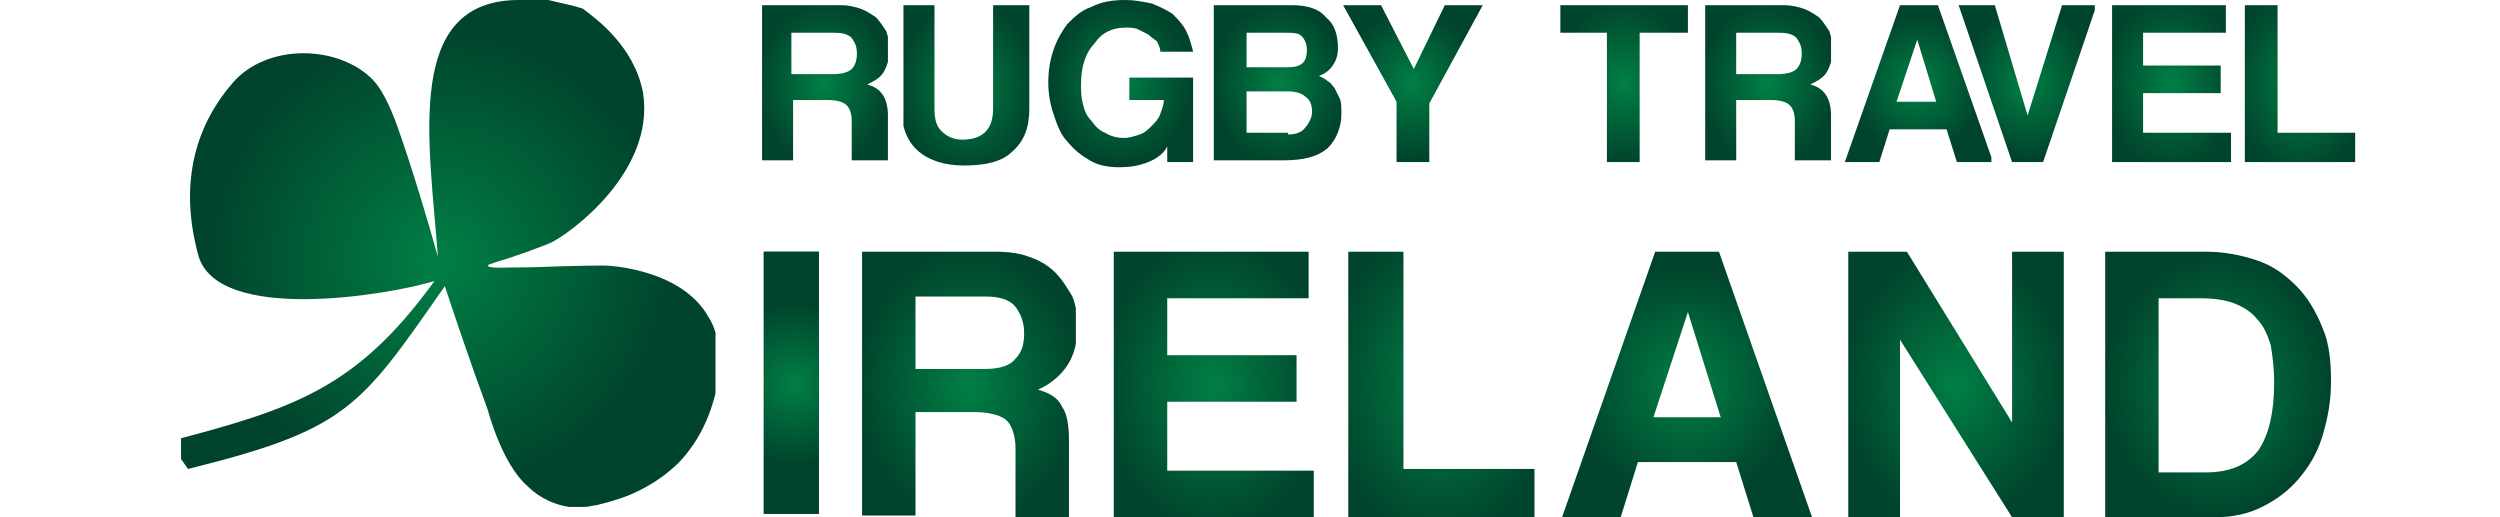<?xml version="1.0" encoding="utf-8"?>
<!-- Generator: Adobe Illustrator 19.2.1, SVG Export Plug-In . SVG Version: 6.00 Build 0)  -->
<svg version="1.1" id="Layer_1" xmlns="http://www.w3.org/2000/svg" xmlns:xlink="http://www.w3.org/1999/xlink" x="0px" y="0px"
	 viewBox="0 0 145 30" style="enable-background:new 0 0 145 30;" xml:space="preserve">
<style type="text/css">
	.st0{clip-path:url(#SVGID_2_);}
	.st1{clip-path:url(#SVGID_4_);}
	.st2{clip-path:url(#SVGID_6_);fill:url(#SVGID_7_);}
	.st3{clip-path:url(#SVGID_9_);}
	.st4{clip-path:url(#SVGID_11_);fill:url(#SVGID_12_);}
	.st5{clip-path:url(#SVGID_14_);fill:url(#SVGID_15_);}
	.st6{clip-path:url(#SVGID_17_);}
	.st7{clip-path:url(#SVGID_19_);fill:url(#SVGID_20_);}
	.st8{clip-path:url(#SVGID_22_);fill:url(#SVGID_23_);}
	.st9{clip-path:url(#SVGID_25_);}
	.st10{clip-path:url(#SVGID_27_);fill:url(#SVGID_28_);}
	.st11{clip-path:url(#SVGID_30_);fill:url(#SVGID_31_);}
	.st12{clip-path:url(#SVGID_33_);}
	.st13{clip-path:url(#SVGID_35_);fill:url(#SVGID_36_);}
	.st14{clip-path:url(#SVGID_38_);fill:url(#SVGID_39_);}
	.st15{clip-path:url(#SVGID_41_);fill:url(#SVGID_42_);}
	.st16{clip-path:url(#SVGID_44_);fill:url(#SVGID_45_);}
	.st17{clip-path:url(#SVGID_47_);}
	.st18{clip-path:url(#SVGID_49_);fill:url(#SVGID_50_);}
	.st19{clip-path:url(#SVGID_52_);fill:url(#SVGID_53_);}
	.st20{clip-path:url(#SVGID_55_);fill:url(#SVGID_56_);}
	.st21{clip-path:url(#SVGID_58_);fill:url(#SVGID_59_);}
	.st22{clip-path:url(#SVGID_61_);fill:url(#SVGID_62_);}
	.st23{clip-path:url(#SVGID_65_);fill:url(#SVGID_66_);}
	.st24{clip-path:url(#SVGID_68_);fill:url(#SVGID_69_);}
	.st25{clip-path:url(#SVGID_71_);}
	.st26{clip-path:url(#SVGID_73_);}
	.st27{clip-path:url(#SVGID_75_);fill:url(#SVGID_76_);}
	.st28{clip-path:url(#SVGID_78_);fill:url(#SVGID_79_);}
	.st29{clip-path:url(#SVGID_81_);fill:url(#SVGID_82_);}
	.st30{clip-path:url(#SVGID_84_);fill:url(#SVGID_85_);}
	.st31{clip-path:url(#SVGID_87_);fill:url(#SVGID_88_);}
	.st32{clip-path:url(#SVGID_90_);fill:url(#SVGID_91_);}
	.st33{clip-path:url(#SVGID_93_);}
	.st34{clip-path:url(#SVGID_95_);}
	.st35{clip-path:url(#SVGID_97_);fill:url(#SVGID_98_);}
	.st36{clip-path:url(#SVGID_100_);}
	.st37{clip-path:url(#SVGID_102_);}
	.st38{clip-path:url(#SVGID_104_);fill:url(#SVGID_105_);}
	.st39{clip-path:url(#SVGID_107_);fill:url(#SVGID_108_);}
</style>
<g>
	<g>
		<defs>
			<rect id="SVGID_1_" x="8.4" width="128.2" height="30"/>
		</defs>
		<clipPath id="SVGID_2_">
			<use xlink:href="#SVGID_1_"  style="overflow:visible;"/>
		</clipPath>
		<g class="st0">
			<defs>
				<rect id="SVGID_3_" x="10.5" y="0" width="126.1" height="30"/>
			</defs>
			<clipPath id="SVGID_4_">
				<use xlink:href="#SVGID_3_"  style="overflow:visible;"/>
			</clipPath>
			<g class="st1">
				<g>
					<g>
						<defs>
							<path id="SVGID_5_" d="M45.9,1.9v2.4h2.4c0.5,0,0.9-0.1,1.1-0.3c0.2-0.2,0.3-0.5,0.3-0.9c0-0.4-0.1-0.6-0.3-0.9
								c-0.2-0.2-0.5-0.3-1-0.3H45.9z M49.4,9.4V7c0-0.4-0.1-0.7-0.3-0.9c-0.2-0.2-0.6-0.3-1.1-0.3h-2v3.5h-1.8V0.3h4.6
								c0.4,0,0.8,0.1,1.1,0.2c0.3,0.1,0.6,0.3,0.9,0.5c0.2,0.2,0.4,0.5,0.6,0.8c0.1,0.3,0.2,0.7,0.2,1c0,0.5-0.1,0.9-0.3,1.3
								c-0.2,0.4-0.6,0.6-1,0.8c0.4,0.1,0.7,0.3,0.9,0.6c0.2,0.3,0.3,0.7,0.3,1.2v2.6H49.4z"/>
						</defs>
						<clipPath id="SVGID_6_">
							<use xlink:href="#SVGID_5_"  style="overflow:visible;"/>
						</clipPath>
						
							<radialGradient id="SVGID_7_" cx="-38.54" cy="158.311" r="1" gradientTransform="matrix(4.565 0 0 -5.603 223.712 891.881)" gradientUnits="userSpaceOnUse">
							<stop  offset="0" style="stop-color:#007D44"/>
							<stop  offset="3.450550e-02" style="stop-color:#007D44"/>
							<stop  offset="0.841" style="stop-color:#00442C"/>
							<stop  offset="1" style="stop-color:#00442C"/>
						</radialGradient>
						<rect x="44.1" y="0.3" class="st2" width="7.4" height="9.1"/>
					</g>
					<g>
						<defs>
							<path id="SVGID_8_" d="M45.9,1.9v2.4h2.4c0.5,0,0.9-0.1,1.1-0.3c0.2-0.2,0.3-0.5,0.3-0.9c0-0.4-0.1-0.6-0.3-0.9
								c-0.2-0.2-0.5-0.3-1-0.3H45.9z M49.4,9.4V7c0-0.4-0.1-0.7-0.3-0.9c-0.2-0.2-0.6-0.3-1.1-0.3h-2v3.5h-1.8V0.3h4.6
								c0.4,0,0.8,0.1,1.1,0.2c0.3,0.1,0.6,0.3,0.9,0.5c0.2,0.2,0.4,0.5,0.6,0.8c0.1,0.3,0.2,0.7,0.2,1c0,0.5-0.1,0.9-0.3,1.3
								c-0.2,0.4-0.6,0.6-1,0.8c0.4,0.1,0.7,0.3,0.9,0.6c0.2,0.3,0.3,0.7,0.3,1.2v2.6H49.4z"/>
						</defs>
						<clipPath id="SVGID_9_">
							<use xlink:href="#SVGID_8_"  style="overflow:visible;"/>
						</clipPath>
						<g class="st3">
							<defs>
								<rect id="SVGID_10_" x="68.6" y="12.4" width="1.3" height="1.6"/>
							</defs>
							<clipPath id="SVGID_11_">
								<use xlink:href="#SVGID_10_"  style="overflow:visible;"/>
							</clipPath>
							
								<radialGradient id="SVGID_12_" cx="101.947" cy="185.064" r="1" gradientTransform="matrix(0.737 0 0 -0.905 -5.899 180.61)" gradientUnits="userSpaceOnUse">
								<stop  offset="0" style="stop-color:#007D44"/>
								<stop  offset="3.450550e-02" style="stop-color:#007D44"/>
								<stop  offset="0.841" style="stop-color:#00442C"/>
								<stop  offset="1" style="stop-color:#00442C"/>
							</radialGradient>
							<rect x="68.6" y="12.4" class="st4" width="1.3" height="1.6"/>
						</g>
					</g>
					<g>
						<defs>
							<path id="SVGID_13_" d="M57.8,0.3h1.9v6c0,1.1-0.3,1.9-1,2.5c-0.6,0.6-1.6,0.8-2.8,0.8c-1.1,0-2-0.3-2.6-0.8
								c-0.6-0.5-1-1.3-1-2.4V0.3h1.9v6c0,0.6,0.1,1,0.4,1.3c0.3,0.3,0.7,0.5,1.2,0.5c1.2,0,1.8-0.6,1.8-1.8V0.3z"/>
						</defs>
						<clipPath id="SVGID_14_">
							<use xlink:href="#SVGID_13_"  style="overflow:visible;"/>
						</clipPath>
						
							<radialGradient id="SVGID_15_" cx="-39.448" cy="157.918" r="1" gradientTransform="matrix(4.724 0 0 -6.066 242.434 962.91)" gradientUnits="userSpaceOnUse">
							<stop  offset="0" style="stop-color:#007D44"/>
							<stop  offset="3.450550e-02" style="stop-color:#007D44"/>
							<stop  offset="0.841" style="stop-color:#00442C"/>
							<stop  offset="1" style="stop-color:#00442C"/>
						</radialGradient>
						<rect x="52.4" y="0.3" class="st5" width="7.3" height="9.4"/>
					</g>
					<g>
						<defs>
							<path id="SVGID_16_" d="M57.8,0.3h1.9v6c0,1.1-0.3,1.9-1,2.5c-0.6,0.6-1.6,0.8-2.8,0.8c-1.1,0-2-0.3-2.6-0.8
								c-0.6-0.5-1-1.3-1-2.4V0.3h1.9v6c0,0.6,0.1,1,0.4,1.3c0.3,0.3,0.7,0.5,1.2,0.5c1.2,0,1.8-0.6,1.8-1.8V0.3z"/>
						</defs>
						<clipPath id="SVGID_17_">
							<use xlink:href="#SVGID_16_"  style="overflow:visible;"/>
						</clipPath>
						<g class="st6">
							<defs>
								<rect id="SVGID_18_" x="70.1" y="12.4" width="1.3" height="1.7"/>
							</defs>
							<clipPath id="SVGID_19_">
								<use xlink:href="#SVGID_18_"  style="overflow:visible;"/>
							</clipPath>
							
								<radialGradient id="SVGID_20_" cx="99.204" cy="183.154" r="1" gradientTransform="matrix(0.749 0 0 -0.962 -3.609 189.46)" gradientUnits="userSpaceOnUse">
								<stop  offset="0" style="stop-color:#007D44"/>
								<stop  offset="3.450550e-02" style="stop-color:#007D44"/>
								<stop  offset="0.841" style="stop-color:#00442C"/>
								<stop  offset="1" style="stop-color:#00442C"/>
							</radialGradient>
							<rect x="70.1" y="12.4" class="st7" width="1.3" height="1.7"/>
						</g>
					</g>
					<g>
						<defs>
							<path id="SVGID_21_" d="M67.7,9.4l0-0.9c-0.2,0.4-0.6,0.7-1.1,0.9c-0.5,0.2-1,0.3-1.7,0.3c-0.6,0-1.2-0.1-1.7-0.4
								c-0.5-0.3-0.9-0.6-1.3-1.1c-0.4-0.4-0.6-1-0.8-1.6c-0.2-0.6-0.3-1.2-0.3-1.8c0-0.7,0.1-1.3,0.3-1.9s0.5-1.1,0.8-1.5
								c0.4-0.4,0.8-0.8,1.4-1C63.9,0.1,64.5,0,65.3,0c0.5,0,1,0.1,1.5,0.2c0.5,0.2,0.9,0.4,1.2,0.6c0.3,0.3,0.6,0.6,0.8,1
								c0.2,0.4,0.3,0.8,0.4,1.2h-1.9c0-0.2-0.1-0.4-0.2-0.6C67,2.3,66.8,2.2,66.6,2c-0.2-0.1-0.4-0.2-0.6-0.3
								c-0.2-0.1-0.5-0.1-0.7-0.1c-0.8,0-1.4,0.3-1.8,0.9C63,3,62.7,3.8,62.7,4.9c0,0.4,0,0.7,0.1,1.1c0.1,0.4,0.2,0.7,0.5,1
								c0.2,0.3,0.5,0.6,0.8,0.7c0.3,0.2,0.7,0.3,1.1,0.3c0.3,0,0.6-0.1,0.9-0.2c0.3-0.1,0.5-0.3,0.7-0.5c0.2-0.2,0.4-0.4,0.5-0.7
								c0.1-0.3,0.2-0.5,0.2-0.8h-2V4.5h3.8v4.9H67.7z"/>
						</defs>
						<clipPath id="SVGID_22_">
							<use xlink:href="#SVGID_21_"  style="overflow:visible;"/>
						</clipPath>
						
							<radialGradient id="SVGID_23_" cx="-40.232" cy="158.326" r="1" gradientTransform="matrix(4.87 0 0 -5.587 260.945 889.398)" gradientUnits="userSpaceOnUse">
							<stop  offset="0" style="stop-color:#007D44"/>
							<stop  offset="3.450550e-02" style="stop-color:#007D44"/>
							<stop  offset="0.841" style="stop-color:#00442C"/>
							<stop  offset="1" style="stop-color:#00442C"/>
						</radialGradient>
						<rect x="60.8" y="0" class="st8" width="8.4" height="9.7"/>
					</g>
					<g>
						<defs>
							<path id="SVGID_24_" d="M67.7,9.4l0-0.9c-0.2,0.4-0.6,0.7-1.1,0.9c-0.5,0.2-1,0.3-1.7,0.3c-0.6,0-1.2-0.1-1.7-0.4
								c-0.5-0.3-0.9-0.6-1.3-1.1c-0.4-0.4-0.6-1-0.8-1.6c-0.2-0.6-0.3-1.2-0.3-1.8c0-0.7,0.1-1.3,0.3-1.9s0.5-1.1,0.8-1.5
								c0.4-0.4,0.8-0.8,1.4-1C63.9,0.1,64.5,0,65.3,0c0.5,0,1,0.1,1.5,0.2c0.5,0.2,0.9,0.4,1.2,0.6c0.3,0.3,0.6,0.6,0.8,1
								c0.2,0.4,0.3,0.8,0.4,1.2h-1.9c0-0.2-0.1-0.4-0.2-0.6C67,2.3,66.8,2.2,66.6,2c-0.2-0.1-0.4-0.2-0.6-0.3
								c-0.2-0.1-0.5-0.1-0.7-0.1c-0.8,0-1.4,0.3-1.8,0.9C63,3,62.7,3.8,62.7,4.9c0,0.4,0,0.7,0.1,1.1c0.1,0.4,0.2,0.7,0.5,1
								c0.2,0.3,0.5,0.6,0.8,0.7c0.3,0.2,0.7,0.3,1.1,0.3c0.3,0,0.6-0.1,0.9-0.2c0.3-0.1,0.5-0.3,0.7-0.5c0.2-0.2,0.4-0.4,0.5-0.7
								c0.1-0.3,0.2-0.5,0.2-0.8h-2V4.5h3.8v4.9H67.7z"/>
						</defs>
						<clipPath id="SVGID_25_">
							<use xlink:href="#SVGID_24_"  style="overflow:visible;"/>
						</clipPath>
						<g class="st9">
							<defs>
								<rect id="SVGID_26_" x="71.6" y="12.3" width="1.5" height="1.7"/>
							</defs>
							<clipPath id="SVGID_27_">
								<use xlink:href="#SVGID_26_"  style="overflow:visible;"/>
							</clipPath>
							
								<radialGradient id="SVGID_28_" cx="86.974" cy="184.241" r="1" gradientTransform="matrix(0.809 0 0 -0.929 1.924 184.278)" gradientUnits="userSpaceOnUse">
								<stop  offset="0" style="stop-color:#007D44"/>
								<stop  offset="3.450550e-02" style="stop-color:#007D44"/>
								<stop  offset="0.841" style="stop-color:#00442C"/>
								<stop  offset="1" style="stop-color:#00442C"/>
							</radialGradient>
							<rect x="71.6" y="12.3" class="st10" width="1.5" height="1.7"/>
						</g>
					</g>
					<g>
						<defs>
							<path id="SVGID_29_" d="M74.7,7.8c0.4,0,0.8-0.1,1-0.4c0.2-0.2,0.4-0.6,0.4-0.9c0-0.4-0.1-0.7-0.4-0.9
								c-0.2-0.2-0.6-0.3-1-0.3h-2.4v2.4H74.7z M72.3,1.9v2h2.4c0.8,0,1.1-0.3,1.1-1c0-0.3-0.1-0.6-0.3-0.8c-0.2-0.2-0.5-0.2-1-0.2
								H72.3z M70.4,9.4V0.3h4.5c0.9,0,1.6,0.2,2,0.7c0.5,0.4,0.7,1,0.7,1.8c0,0.4-0.1,0.7-0.3,1c-0.2,0.3-0.5,0.5-0.8,0.6
								c0.2,0.1,0.4,0.2,0.5,0.3c0.2,0.1,0.3,0.3,0.4,0.4c0.1,0.2,0.2,0.4,0.3,0.6c0.1,0.2,0.1,0.5,0.1,0.9c0,0.8-0.3,1.5-0.8,2
								c-0.6,0.5-1.4,0.7-2.6,0.7H70.4z"/>
						</defs>
						<clipPath id="SVGID_30_">
							<use xlink:href="#SVGID_29_"  style="overflow:visible;"/>
						</clipPath>
						
							<radialGradient id="SVGID_31_" cx="-38.538" cy="158.369" r="1" gradientTransform="matrix(4.565 0 0 -5.541 250.097 882.383)" gradientUnits="userSpaceOnUse">
							<stop  offset="0" style="stop-color:#007D44"/>
							<stop  offset="3.450550e-02" style="stop-color:#007D44"/>
							<stop  offset="0.841" style="stop-color:#00442C"/>
							<stop  offset="1" style="stop-color:#00442C"/>
						</radialGradient>
						<rect x="70.4" y="0.3" class="st11" width="7.5" height="9.1"/>
					</g>
					<g>
						<defs>
							<path id="SVGID_32_" d="M74.7,7.8c0.4,0,0.8-0.1,1-0.4c0.2-0.2,0.4-0.6,0.4-0.9c0-0.4-0.1-0.7-0.4-0.9
								c-0.2-0.2-0.6-0.3-1-0.3h-2.4v2.4H74.7z M72.3,1.9v2h2.4c0.8,0,1.1-0.3,1.1-1c0-0.3-0.1-0.6-0.3-0.8c-0.2-0.2-0.5-0.2-1-0.2
								H72.3z M70.4,9.4V0.3h4.5c0.9,0,1.6,0.2,2,0.7c0.5,0.4,0.7,1,0.7,1.8c0,0.4-0.1,0.7-0.3,1c-0.2,0.3-0.5,0.5-0.8,0.6
								c0.2,0.1,0.4,0.2,0.5,0.3c0.2,0.1,0.3,0.3,0.4,0.4c0.1,0.2,0.2,0.4,0.3,0.6c0.1,0.2,0.1,0.5,0.1,0.9c0,0.8-0.3,1.5-0.8,2
								c-0.6,0.5-1.4,0.7-2.6,0.7H70.4z"/>
						</defs>
						<clipPath id="SVGID_33_">
							<use xlink:href="#SVGID_32_"  style="overflow:visible;"/>
						</clipPath>
						<g class="st12">
							<defs>
								<rect id="SVGID_34_" x="73.3" y="12.4" width="1.3" height="1.6"/>
							</defs>
							<clipPath id="SVGID_35_">
								<use xlink:href="#SVGID_34_"  style="overflow:visible;"/>
							</clipPath>
							
								<radialGradient id="SVGID_36_" cx="101.205" cy="185.275" r="1" gradientTransform="matrix(0.74 0 0 -0.899 -0.971 179.699)" gradientUnits="userSpaceOnUse">
								<stop  offset="0" style="stop-color:#007D44"/>
								<stop  offset="3.450550e-02" style="stop-color:#007D44"/>
								<stop  offset="0.841" style="stop-color:#00442C"/>
								<stop  offset="1" style="stop-color:#00442C"/>
							</radialGradient>
							<rect x="73.3" y="12.4" class="st13" width="1.3" height="1.6"/>
						</g>
					</g>
					<g>
						<defs>
							<polygon id="SVGID_37_" points="81,9.4 81,5.9 77.9,0.3 80.1,0.3 82,4 83.8,0.3 86,0.3 82.9,6 82.9,9.4 							"/>
						</defs>
						<clipPath id="SVGID_38_">
							<use xlink:href="#SVGID_37_"  style="overflow:visible;"/>
						</clipPath>
						
							<radialGradient id="SVGID_39_" cx="-38.655" cy="158.763" r="1" gradientTransform="matrix(4.585 0 0 -5.151 259.151 822.623)" gradientUnits="userSpaceOnUse">
							<stop  offset="0" style="stop-color:#007D44"/>
							<stop  offset="3.450550e-02" style="stop-color:#007D44"/>
							<stop  offset="0.841" style="stop-color:#00442C"/>
							<stop  offset="1" style="stop-color:#00442C"/>
						</radialGradient>
						<rect x="77.9" y="0.3" class="st14" width="8.1" height="9.1"/>
					</g>
					<g>
						<defs>
							<polygon id="SVGID_40_" points="93.2,9.4 93.2,1.9 90.5,1.9 90.5,0.3 97.9,0.3 97.9,1.9 95.1,1.9 95.1,9.4 							"/>
						</defs>
						<clipPath id="SVGID_41_">
							<use xlink:href="#SVGID_40_"  style="overflow:visible;"/>
						</clipPath>
						
							<radialGradient id="SVGID_42_" cx="-38.541" cy="158.301" r="1" gradientTransform="matrix(4.565 0 0 -5.614 270.147 893.479)" gradientUnits="userSpaceOnUse">
							<stop  offset="0" style="stop-color:#007D44"/>
							<stop  offset="3.450550e-02" style="stop-color:#007D44"/>
							<stop  offset="0.841" style="stop-color:#00442C"/>
							<stop  offset="1" style="stop-color:#00442C"/>
						</radialGradient>
						<rect x="90.5" y="0.3" class="st15" width="7.4" height="9.1"/>
					</g>
					<g>
						<defs>
							<path id="SVGID_43_" d="M100.7,1.9v2.4h2.4c0.5,0,0.9-0.1,1.1-0.3c0.2-0.2,0.3-0.5,0.3-0.9c0-0.4-0.1-0.6-0.3-0.9
								c-0.2-0.2-0.5-0.3-1-0.3H100.7z M104.1,9.4V7c0-0.4-0.1-0.7-0.3-0.9c-0.2-0.2-0.6-0.3-1.1-0.3h-2v3.5h-1.8V0.3h4.6
								c0.4,0,0.8,0.1,1.1,0.2c0.3,0.1,0.6,0.3,0.9,0.5c0.2,0.2,0.4,0.5,0.6,0.8c0.1,0.3,0.2,0.7,0.2,1c0,0.5-0.1,0.9-0.3,1.3
								c-0.2,0.4-0.6,0.6-1,0.8c0.4,0.1,0.7,0.3,0.9,0.6c0.2,0.3,0.3,0.7,0.3,1.2v2.6H104.1z"/>
						</defs>
						<clipPath id="SVGID_44_">
							<use xlink:href="#SVGID_43_"  style="overflow:visible;"/>
						</clipPath>
						
							<radialGradient id="SVGID_45_" cx="-38.54" cy="158.311" r="1" gradientTransform="matrix(4.565 0 0 -5.603 278.444 891.88)" gradientUnits="userSpaceOnUse">
							<stop  offset="0" style="stop-color:#007D44"/>
							<stop  offset="3.450550e-02" style="stop-color:#007D44"/>
							<stop  offset="0.841" style="stop-color:#00442C"/>
							<stop  offset="1" style="stop-color:#00442C"/>
						</radialGradient>
						<rect x="98.8" y="0.3" class="st16" width="7.4" height="9.1"/>
					</g>
					<g>
						<defs>
							<path id="SVGID_46_" d="M100.7,1.9v2.4h2.4c0.5,0,0.9-0.1,1.1-0.3c0.2-0.2,0.3-0.5,0.3-0.9c0-0.4-0.1-0.6-0.3-0.9
								c-0.2-0.2-0.5-0.3-1-0.3H100.7z M104.1,9.4V7c0-0.4-0.1-0.7-0.3-0.9c-0.2-0.2-0.6-0.3-1.1-0.3h-2v3.5h-1.8V0.3h4.6
								c0.4,0,0.8,0.1,1.1,0.2c0.3,0.1,0.6,0.3,0.9,0.5c0.2,0.2,0.4,0.5,0.6,0.8c0.1,0.3,0.2,0.7,0.2,1c0,0.5-0.1,0.9-0.3,1.3
								c-0.2,0.4-0.6,0.6-1,0.8c0.4,0.1,0.7,0.3,0.9,0.6c0.2,0.3,0.3,0.7,0.3,1.2v2.6H104.1z"/>
						</defs>
						<clipPath id="SVGID_47_">
							<use xlink:href="#SVGID_46_"  style="overflow:visible;"/>
						</clipPath>
						<g class="st17">
							<defs>
								<rect id="SVGID_48_" x="78.4" y="12.4" width="1.3" height="1.6"/>
							</defs>
							<clipPath id="SVGID_49_">
								<use xlink:href="#SVGID_48_"  style="overflow:visible;"/>
							</clipPath>
							
								<radialGradient id="SVGID_50_" cx="101.947" cy="185.064" r="1" gradientTransform="matrix(0.737 0 0 -0.905 3.867 180.61)" gradientUnits="userSpaceOnUse">
								<stop  offset="0" style="stop-color:#007D44"/>
								<stop  offset="3.450550e-02" style="stop-color:#007D44"/>
								<stop  offset="0.841" style="stop-color:#00442C"/>
								<stop  offset="1" style="stop-color:#00442C"/>
							</radialGradient>
							<rect x="78.4" y="12.4" class="st18" width="1.3" height="1.6"/>
						</g>
					</g>
					<g>
						<defs>
							<path id="SVGID_51_" d="M111.2,2.3L111.2,2.3L110,5.9h2.3L111.2,2.3z M113.5,9.4l-0.6-1.9h-3.3l-0.6,1.9h-2l3.2-9.1h2.2
								l3.2,9.1H113.5z"/>
						</defs>
						<clipPath id="SVGID_52_">
							<use xlink:href="#SVGID_51_"  style="overflow:visible;"/>
						</clipPath>
						
							<radialGradient id="SVGID_53_" cx="-38.585" cy="159.167" r="1" gradientTransform="matrix(4.573 0 0 -4.804 287.654 769.537)" gradientUnits="userSpaceOnUse">
							<stop  offset="0" style="stop-color:#007D44"/>
							<stop  offset="3.450550e-02" style="stop-color:#007D44"/>
							<stop  offset="0.841" style="stop-color:#00442C"/>
							<stop  offset="1" style="stop-color:#00442C"/>
						</radialGradient>
						<rect x="106.9" y="0.3" class="st19" width="8.6" height="9.1"/>
					</g>
					<g>
						<defs>
							<polygon id="SVGID_54_" points="116.7,9.4 113.6,0.3 115.7,0.3 117.6,6.7 119.6,0.3 121.6,0.3 118.5,9.4 							"/>
						</defs>
						<clipPath id="SVGID_55_">
							<use xlink:href="#SVGID_54_"  style="overflow:visible;"/>
						</clipPath>
						
							<radialGradient id="SVGID_56_" cx="-38.604" cy="158.679" r="1" gradientTransform="matrix(4.576 0 0 -5.23 294.25 834.67)" gradientUnits="userSpaceOnUse">
							<stop  offset="0" style="stop-color:#007D44"/>
							<stop  offset="3.450550e-02" style="stop-color:#007D44"/>
							<stop  offset="0.841" style="stop-color:#00442C"/>
							<stop  offset="1" style="stop-color:#00442C"/>
						</radialGradient>
						<rect x="113.6" y="0.3" class="st20" width="7.9" height="9.1"/>
					</g>
					<g>
						<defs>
							<polygon id="SVGID_57_" points="122.5,9.4 122.5,0.3 129.1,0.3 129.1,1.9 124.3,1.9 124.3,3.8 128.8,3.8 128.8,5.4 
								124.3,5.4 124.3,7.7 129.4,7.7 129.4,9.4 							"/>
						</defs>
						<clipPath id="SVGID_58_">
							<use xlink:href="#SVGID_57_"  style="overflow:visible;"/>
						</clipPath>
						
							<radialGradient id="SVGID_59_" cx="-38.556" cy="157.956" r="1" gradientTransform="matrix(4.568 0 0 -6.018 302.034 955.383)" gradientUnits="userSpaceOnUse">
							<stop  offset="0" style="stop-color:#007D44"/>
							<stop  offset="3.450550e-02" style="stop-color:#007D44"/>
							<stop  offset="0.841" style="stop-color:#00442C"/>
							<stop  offset="1" style="stop-color:#00442C"/>
						</radialGradient>
						<rect x="122.5" y="0.3" class="st21" width="6.9" height="9.1"/>
					</g>
					<g>
						<defs>
							<polygon id="SVGID_60_" points="130.2,9.4 130.2,0.3 132.1,0.3 132.1,7.7 136.6,7.7 136.6,9.4 							"/>
						</defs>
						<clipPath id="SVGID_61_">
							<use xlink:href="#SVGID_60_"  style="overflow:visible;"/>
						</clipPath>
						
							<radialGradient id="SVGID_62_" cx="-38.573" cy="157.611" r="1" gradientTransform="matrix(4.571 0 0 -6.485 309.718 1026.936)" gradientUnits="userSpaceOnUse">
							<stop  offset="0" style="stop-color:#007D44"/>
							<stop  offset="3.450550e-02" style="stop-color:#007D44"/>
							<stop  offset="0.841" style="stop-color:#00442C"/>
							<stop  offset="1" style="stop-color:#00442C"/>
						</radialGradient>
						<rect x="130.2" y="0.3" class="st22" width="6.4" height="9.1"/>
					</g>
					<g>
						<defs>
							<rect id="SVGID_63_" x="44.3" y="14.6" width="3.2" height="15.2"/>
						</defs>
						
							<radialGradient id="SVGID_64_" cx="438.81" cy="36.411" r="17.545" gradientTransform="matrix(0.314 0 0 0.314 -91.699 10.835)" gradientUnits="userSpaceOnUse">
							<stop  offset="0" style="stop-color:#007D44"/>
							<stop  offset="3.450550e-02" style="stop-color:#007D44"/>
							<stop  offset="0.841" style="stop-color:#00442C"/>
							<stop  offset="1" style="stop-color:#00442C"/>
						</radialGradient>
						<use xlink:href="#SVGID_63_"  style="overflow:visible;fill:url(#SVGID_64_);"/>
						<clipPath id="SVGID_65_">
							<use xlink:href="#SVGID_63_"  style="overflow:visible;"/>
						</clipPath>
						
							<radialGradient id="SVGID_66_" cx="438.81" cy="36.411" r="17.545" gradientTransform="matrix(0.314 0 0 0.314 -91.699 10.835)" gradientUnits="userSpaceOnUse">
							<stop  offset="0" style="stop-color:#007D44"/>
							<stop  offset="3.450550e-02" style="stop-color:#007D44"/>
							<stop  offset="0.841" style="stop-color:#00442C"/>
							<stop  offset="1" style="stop-color:#00442C"/>
						</radialGradient>
						<rect x="44.3" y="14.6" class="st23" width="3.2" height="15.2"/>
					</g>
					<g>
						<defs>
							<path id="SVGID_67_" d="M53.1,17.3v4.1h4c0.9,0,1.5-0.2,1.8-0.6c0.4-0.4,0.5-0.9,0.5-1.5c0-0.6-0.2-1.1-0.5-1.5
								c-0.3-0.4-0.9-0.6-1.7-0.6H53.1z M58.9,30v-4c0-0.7-0.2-1.3-0.5-1.6c-0.3-0.3-1-0.5-1.9-0.5h-3.4v6h-3.1V14.6h7.8
								c0.7,0,1.4,0.1,1.9,0.3c0.6,0.2,1.1,0.5,1.5,0.9c0.4,0.4,0.7,0.9,1,1.4c0.2,0.5,0.3,1.1,0.3,1.8c0,0.8-0.2,1.6-0.6,2.2
								c-0.4,0.6-1,1.1-1.7,1.4c0.7,0.2,1.2,0.5,1.4,1c0.3,0.4,0.4,1.1,0.4,2V30H58.9z"/>
						</defs>
						<clipPath id="SVGID_68_">
							<use xlink:href="#SVGID_67_"  style="overflow:visible;"/>
						</clipPath>
						
							<radialGradient id="SVGID_69_" cx="-49.586" cy="156.208" r="1" gradientTransform="matrix(7.716 0 0 -9.47 438.803 1501.64)" gradientUnits="userSpaceOnUse">
							<stop  offset="0" style="stop-color:#007D44"/>
							<stop  offset="3.450550e-02" style="stop-color:#007D44"/>
							<stop  offset="0.841" style="stop-color:#00442C"/>
							<stop  offset="1" style="stop-color:#00442C"/>
						</radialGradient>
						<rect x="49.9" y="14.6" class="st24" width="12.5" height="15.4"/>
					</g>
					<g>
						<defs>
							<path id="SVGID_70_" d="M53.1,17.3v4.1h4c0.9,0,1.5-0.2,1.8-0.6c0.4-0.4,0.5-0.9,0.5-1.5c0-0.6-0.2-1.1-0.5-1.5
								c-0.3-0.4-0.9-0.6-1.7-0.6H53.1z M58.9,30v-4c0-0.7-0.2-1.3-0.5-1.6c-0.3-0.3-1-0.5-1.9-0.5h-3.4v6h-3.1V14.6h7.8
								c0.7,0,1.4,0.1,1.9,0.3c0.6,0.2,1.1,0.5,1.5,0.9c0.4,0.4,0.7,0.9,1,1.4c0.2,0.5,0.3,1.1,0.3,1.8c0,0.8-0.2,1.6-0.6,2.2
								c-0.4,0.6-1,1.1-1.7,1.4c0.7,0.2,1.2,0.5,1.4,1c0.3,0.4,0.4,1.1,0.4,2V30H58.9z"/>
						</defs>
						<clipPath id="SVGID_71_">
							<use xlink:href="#SVGID_70_"  style="overflow:visible;"/>
						</clipPath>
						<g class="st25">
							<defs>
								<rect id="SVGID_72_" x="62.7" y="12.3" width="22.4" height="5.3"/>
							</defs>
							<clipPath id="SVGID_73_">
								<use xlink:href="#SVGID_72_"  style="overflow:visible;"/>
							</clipPath>
							<g class="st26">
								<defs>
									<rect id="SVGID_74_" x="69.6" y="14.9" width="2.3" height="2.8"/>
								</defs>
								<clipPath id="SVGID_75_">
									<use xlink:href="#SVGID_74_"  style="overflow:visible;"/>
								</clipPath>
								
									<radialGradient id="SVGID_76_" cx="33.213" cy="172.256" r="1" gradientTransform="matrix(1.25 0 0 -1.512 29.238 276.666)" gradientUnits="userSpaceOnUse">
									<stop  offset="0" style="stop-color:#007D44"/>
									<stop  offset="3.450550e-02" style="stop-color:#007D44"/>
									<stop  offset="0.841" style="stop-color:#00442C"/>
									<stop  offset="1" style="stop-color:#00442C"/>
								</radialGradient>
								<rect x="69.6" y="14.9" class="st27" width="2.3" height="2.8"/>
							</g>
						</g>
					</g>
					<g>
						<defs>
							<polygon id="SVGID_77_" points="64.6,30 64.6,14.6 75.9,14.6 75.9,17.3 67.7,17.3 67.7,20.6 75.2,20.6 75.2,23.3 67.7,23.3 
								67.7,27.3 76.2,27.3 76.2,30 							"/>
						</defs>
						<clipPath id="SVGID_78_">
							<use xlink:href="#SVGID_77_"  style="overflow:visible;"/>
						</clipPath>
						
							<radialGradient id="SVGID_79_" cx="-49.592" cy="155.998" r="1" gradientTransform="matrix(7.719 0 0 -10.169 453.191 1608.667)" gradientUnits="userSpaceOnUse">
							<stop  offset="0" style="stop-color:#007D44"/>
							<stop  offset="3.450550e-02" style="stop-color:#007D44"/>
							<stop  offset="0.841" style="stop-color:#00442C"/>
							<stop  offset="1" style="stop-color:#00442C"/>
						</radialGradient>
						<rect x="64.6" y="14.6" class="st28" width="11.7" height="15.4"/>
					</g>
					<g>
						<defs>
							<polygon id="SVGID_80_" points="78.2,30 78.2,14.6 81.4,14.6 81.4,27.2 89,27.2 89,30 							"/>
						</defs>
						<clipPath id="SVGID_81_">
							<use xlink:href="#SVGID_80_"  style="overflow:visible;"/>
						</clipPath>
						
							<radialGradient id="SVGID_82_" cx="-49.598" cy="155.794" r="1" gradientTransform="matrix(7.722 0 0 -10.956 466.548 1729.123)" gradientUnits="userSpaceOnUse">
							<stop  offset="0" style="stop-color:#007D44"/>
							<stop  offset="3.450550e-02" style="stop-color:#007D44"/>
							<stop  offset="0.841" style="stop-color:#00442C"/>
							<stop  offset="1" style="stop-color:#00442C"/>
						</radialGradient>
						<rect x="78.2" y="14.6" class="st29" width="10.8" height="15.4"/>
					</g>
					<g>
						<defs>
							<path id="SVGID_83_" d="M97.9,18.1L97.9,18.1l-2,6.1h3.9L97.9,18.1z M101.7,30l-1-3.2H95L94,30h-3.4L96,14.6h3.7l5.4,15.4
								H101.7z"/>
						</defs>
						<clipPath id="SVGID_84_">
							<use xlink:href="#SVGID_83_"  style="overflow:visible;"/>
						</clipPath>
						
							<radialGradient id="SVGID_85_" cx="-49.602" cy="156.717" r="1" gradientTransform="matrix(7.724 0 0 -8.115 480.975 1294.032)" gradientUnits="userSpaceOnUse">
							<stop  offset="0" style="stop-color:#007D44"/>
							<stop  offset="3.450550e-02" style="stop-color:#007D44"/>
							<stop  offset="0.841" style="stop-color:#00442C"/>
							<stop  offset="1" style="stop-color:#00442C"/>
						</radialGradient>
						<rect x="90.6" y="14.6" class="st30" width="14.6" height="15.4"/>
					</g>
					<g>
						<defs>
							<polygon id="SVGID_86_" points="116.7,30 110.2,19.7 110.2,30 107.2,30 107.2,14.6 110.6,14.6 116.7,24.5 116.7,14.6 
								119.7,14.6 119.7,30 							"/>
						</defs>
						<clipPath id="SVGID_87_">
							<use xlink:href="#SVGID_86_"  style="overflow:visible;"/>
						</clipPath>
						
							<radialGradient id="SVGID_88_" cx="-49.586" cy="156.208" r="1" gradientTransform="matrix(7.716 0 0 -9.47 496.031 1501.644)" gradientUnits="userSpaceOnUse">
							<stop  offset="0" style="stop-color:#007D44"/>
							<stop  offset="3.450550e-02" style="stop-color:#007D44"/>
							<stop  offset="0.841" style="stop-color:#00442C"/>
							<stop  offset="1" style="stop-color:#00442C"/>
						</radialGradient>
						<rect x="107.2" y="14.6" class="st31" width="12.5" height="15.4"/>
					</g>
					<g>
						<defs>
							<path id="SVGID_89_" d="M127.9,27.4c1.4,0,2.4-0.4,3.1-1.3c0.6-0.9,0.9-2.2,0.9-3.9c0-0.9-0.1-1.6-0.2-2.2
								c-0.2-0.6-0.4-1.1-0.8-1.5c-0.3-0.4-0.8-0.7-1.3-0.9c-0.5-0.2-1.2-0.3-2-0.3h-2.4v10.1H127.9z M122.1,30V14.6h5.9
								c1,0,2,0.2,2.9,0.5c0.9,0.3,1.6,0.8,2.3,1.5c0.6,0.6,1.1,1.4,1.5,2.4c0.4,0.9,0.5,2,0.5,3.1c0,1.2-0.2,2.2-0.5,3.2
								c-0.3,1-0.8,1.8-1.4,2.5c-0.6,0.7-1.3,1.2-2.1,1.6c-0.8,0.4-1.7,0.6-2.7,0.6H122.1z"/>
						</defs>
						<clipPath id="SVGID_90_">
							<use xlink:href="#SVGID_89_"  style="overflow:visible;"/>
						</clipPath>
						
							<radialGradient id="SVGID_91_" cx="-49.583" cy="156.343" r="1" gradientTransform="matrix(7.715 0 0 -9.066 511.152 1439.753)" gradientUnits="userSpaceOnUse">
							<stop  offset="0" style="stop-color:#007D44"/>
							<stop  offset="3.450550e-02" style="stop-color:#007D44"/>
							<stop  offset="0.841" style="stop-color:#00442C"/>
							<stop  offset="1" style="stop-color:#00442C"/>
						</radialGradient>
						<rect x="122.1" y="14.6" class="st32" width="13.1" height="15.4"/>
					</g>
					<g>
						<defs>
							<path id="SVGID_92_" d="M127.9,27.4c1.4,0,2.4-0.4,3.1-1.3c0.6-0.9,0.9-2.2,0.9-3.9c0-0.9-0.1-1.6-0.2-2.2
								c-0.2-0.6-0.4-1.1-0.8-1.5c-0.3-0.4-0.8-0.7-1.3-0.9c-0.5-0.2-1.2-0.3-2-0.3h-2.4v10.1H127.9z M122.1,30V14.6h5.9
								c1,0,2,0.2,2.9,0.5c0.9,0.3,1.6,0.8,2.3,1.5c0.6,0.6,1.1,1.4,1.5,2.4c0.4,0.9,0.5,2,0.5,3.1c0,1.2-0.2,2.2-0.5,3.2
								c-0.3,1-0.8,1.8-1.4,2.5c-0.6,0.7-1.3,1.2-2.1,1.6c-0.8,0.4-1.7,0.6-2.7,0.6H122.1z"/>
						</defs>
						<clipPath id="SVGID_93_">
							<use xlink:href="#SVGID_92_"  style="overflow:visible;"/>
						</clipPath>
						<g class="st33">
							<defs>
								<rect id="SVGID_94_" x="62.7" y="12.3" width="22.4" height="5.3"/>
							</defs>
							<clipPath id="SVGID_95_">
								<use xlink:href="#SVGID_94_"  style="overflow:visible;"/>
							</clipPath>
							<g class="st34">
								<defs>
									<rect id="SVGID_96_" x="82.5" y="14.9" width="2.4" height="2.8"/>
								</defs>
								<clipPath id="SVGID_97_">
									<use xlink:href="#SVGID_96_"  style="overflow:visible;"/>
								</clipPath>
								
									<radialGradient id="SVGID_98_" cx="31.472" cy="172.792" r="1" gradientTransform="matrix(1.272 0 0 -1.47 43.636 270.344)" gradientUnits="userSpaceOnUse">
									<stop  offset="0" style="stop-color:#007D44"/>
									<stop  offset="3.450550e-02" style="stop-color:#007D44"/>
									<stop  offset="0.841" style="stop-color:#00442C"/>
									<stop  offset="1" style="stop-color:#00442C"/>
								</radialGradient>
								<rect x="82.5" y="14.9" class="st35" width="2.4" height="2.8"/>
							</g>
						</g>
					</g>
					<g>
						<defs>
							<path id="SVGID_99_" d="M33.7,1.2c-10.1-2.9-8.3,6.2-7.8,13.4c-0.4-1.7-1.4-4.9-2.2-7.2c-0.4-1.1-0.9-1.9-1.3-2.4
								c-1.9-1.8-5.7-2-7.6,0.2c-1.9,2.2-3,5.2-1.9,9.4c1,3.7,10.4,2.2,12.8,1.4c-4.2,5.8-7.6,6.9-14.4,8.7l1,1.5
								c8.7-2.2,9.3-3.4,13.9-9.9c0.3,2.8,3.2,11.8,7.6,13.2c4.8,0.6,8.1-7,7-10.4c-0.8-1.9-3.1-3.3-6.4-3.8
								c-3.2-0.5-5.9-0.1-7.3,0.1C33.7,14.8,41.7,6.7,33.7,1.2"/>
						</defs>
						<clipPath id="SVGID_100_">
							<use xlink:href="#SVGID_99_"  style="overflow:visible;"/>
						</clipPath>
						<g class="st36">
							<defs>
								<rect id="SVGID_101_" x="62.7" y="12.3" width="22.4" height="5.3"/>
							</defs>
							<clipPath id="SVGID_102_">
								<use xlink:href="#SVGID_101_"  style="overflow:visible;"/>
							</clipPath>
							<g class="st37">
								<defs>
									<rect id="SVGID_103_" x="62.7" y="12.4" width="5.3" height="5.2"/>
								</defs>
								<clipPath id="SVGID_104_">
									<use xlink:href="#SVGID_103_"  style="overflow:visible;"/>
								</clipPath>
								
									<radialGradient id="SVGID_105_" cx="-18.363" cy="164.198" r="1" gradientTransform="matrix(2.615 0 0 -2.615 113.399 444.36)" gradientUnits="userSpaceOnUse">
									<stop  offset="0" style="stop-color:#007D44"/>
									<stop  offset="3.450550e-02" style="stop-color:#007D44"/>
									<stop  offset="0.841" style="stop-color:#00442C"/>
									<stop  offset="1" style="stop-color:#00442C"/>
								</radialGradient>
								<rect x="62.7" y="12.4" class="st38" width="5.3" height="5.2"/>
							</g>
						</g>
					</g>
					<g>
						<defs>
							<path id="SVGID_106_" d="M25.4,14.9c-0.5-1.8-1.5-5.2-2.4-7.7c-0.4-1.1-0.9-2.1-1.4-2.6c-2-2-6.1-2.1-8.1,0.2
								c-2,2.3-3.2,5.6-2,10c1.1,4,11.1,2.3,13.7,1.5c-4.5,6.2-8.1,7.4-15.4,9.3l1.1,1.6c9.3-2.3,10-3.6,14.9-10.6
								c0.6,1.8,1.4,4.2,2.5,7.2c0,0,0.8,3.1,2.3,4.4c0.3,0.3,1.1,1,2.4,1.2c0.1,0,0.2,0,0.3,0h0.6c0.3,0,0.5-0.1,0.7-0.1
								c0.4-0.1,0.8-0.2,1.4-0.4c0.6-0.2,2.1-0.8,3.4-2.1c1.7-1.8,2.1-3.9,2.3-4.9v-1.7c-0.1-0.5-0.2-1.2-0.6-1.8
								c-1.5-2.7-5.5-3-6.1-3c-0.1,0-1.5,0-4.1,0.1c-1.5,0-2.6,0.1-2.6-0.1c0-0.1,0.6-0.2,2-0.7c0,0,0.6-0.2,1.6-0.6
								C33,13.6,38,10,37.3,5.4c-0.5-2.7-2.7-4.3-3.5-4.9c-0.6-0.2-1.2-0.3-2-0.5C31.2,0,30.6,0,30.1,0C23.4,0,24.9,8.2,25.4,14.9"
								/>
						</defs>
						<clipPath id="SVGID_107_">
							<use xlink:href="#SVGID_106_"  style="overflow:visible;"/>
						</clipPath>
						
							<radialGradient id="SVGID_108_" cx="-587.437" cy="1789.027" r="2.337" gradientTransform="matrix(6.84 0 0 -6.84 4043.546 12251.974)" gradientUnits="userSpaceOnUse">
							<stop  offset="0" style="stop-color:#007D44"/>
							<stop  offset="3.450550e-02" style="stop-color:#007D44"/>
							<stop  offset="0.841" style="stop-color:#00442C"/>
							<stop  offset="1" style="stop-color:#00442C"/>
						</radialGradient>
						<rect x="9.7" y="0" class="st39" width="31.8" height="29.5"/>
					</g>
				</g>
			</g>
		</g>
	</g>
</g>
</svg>
